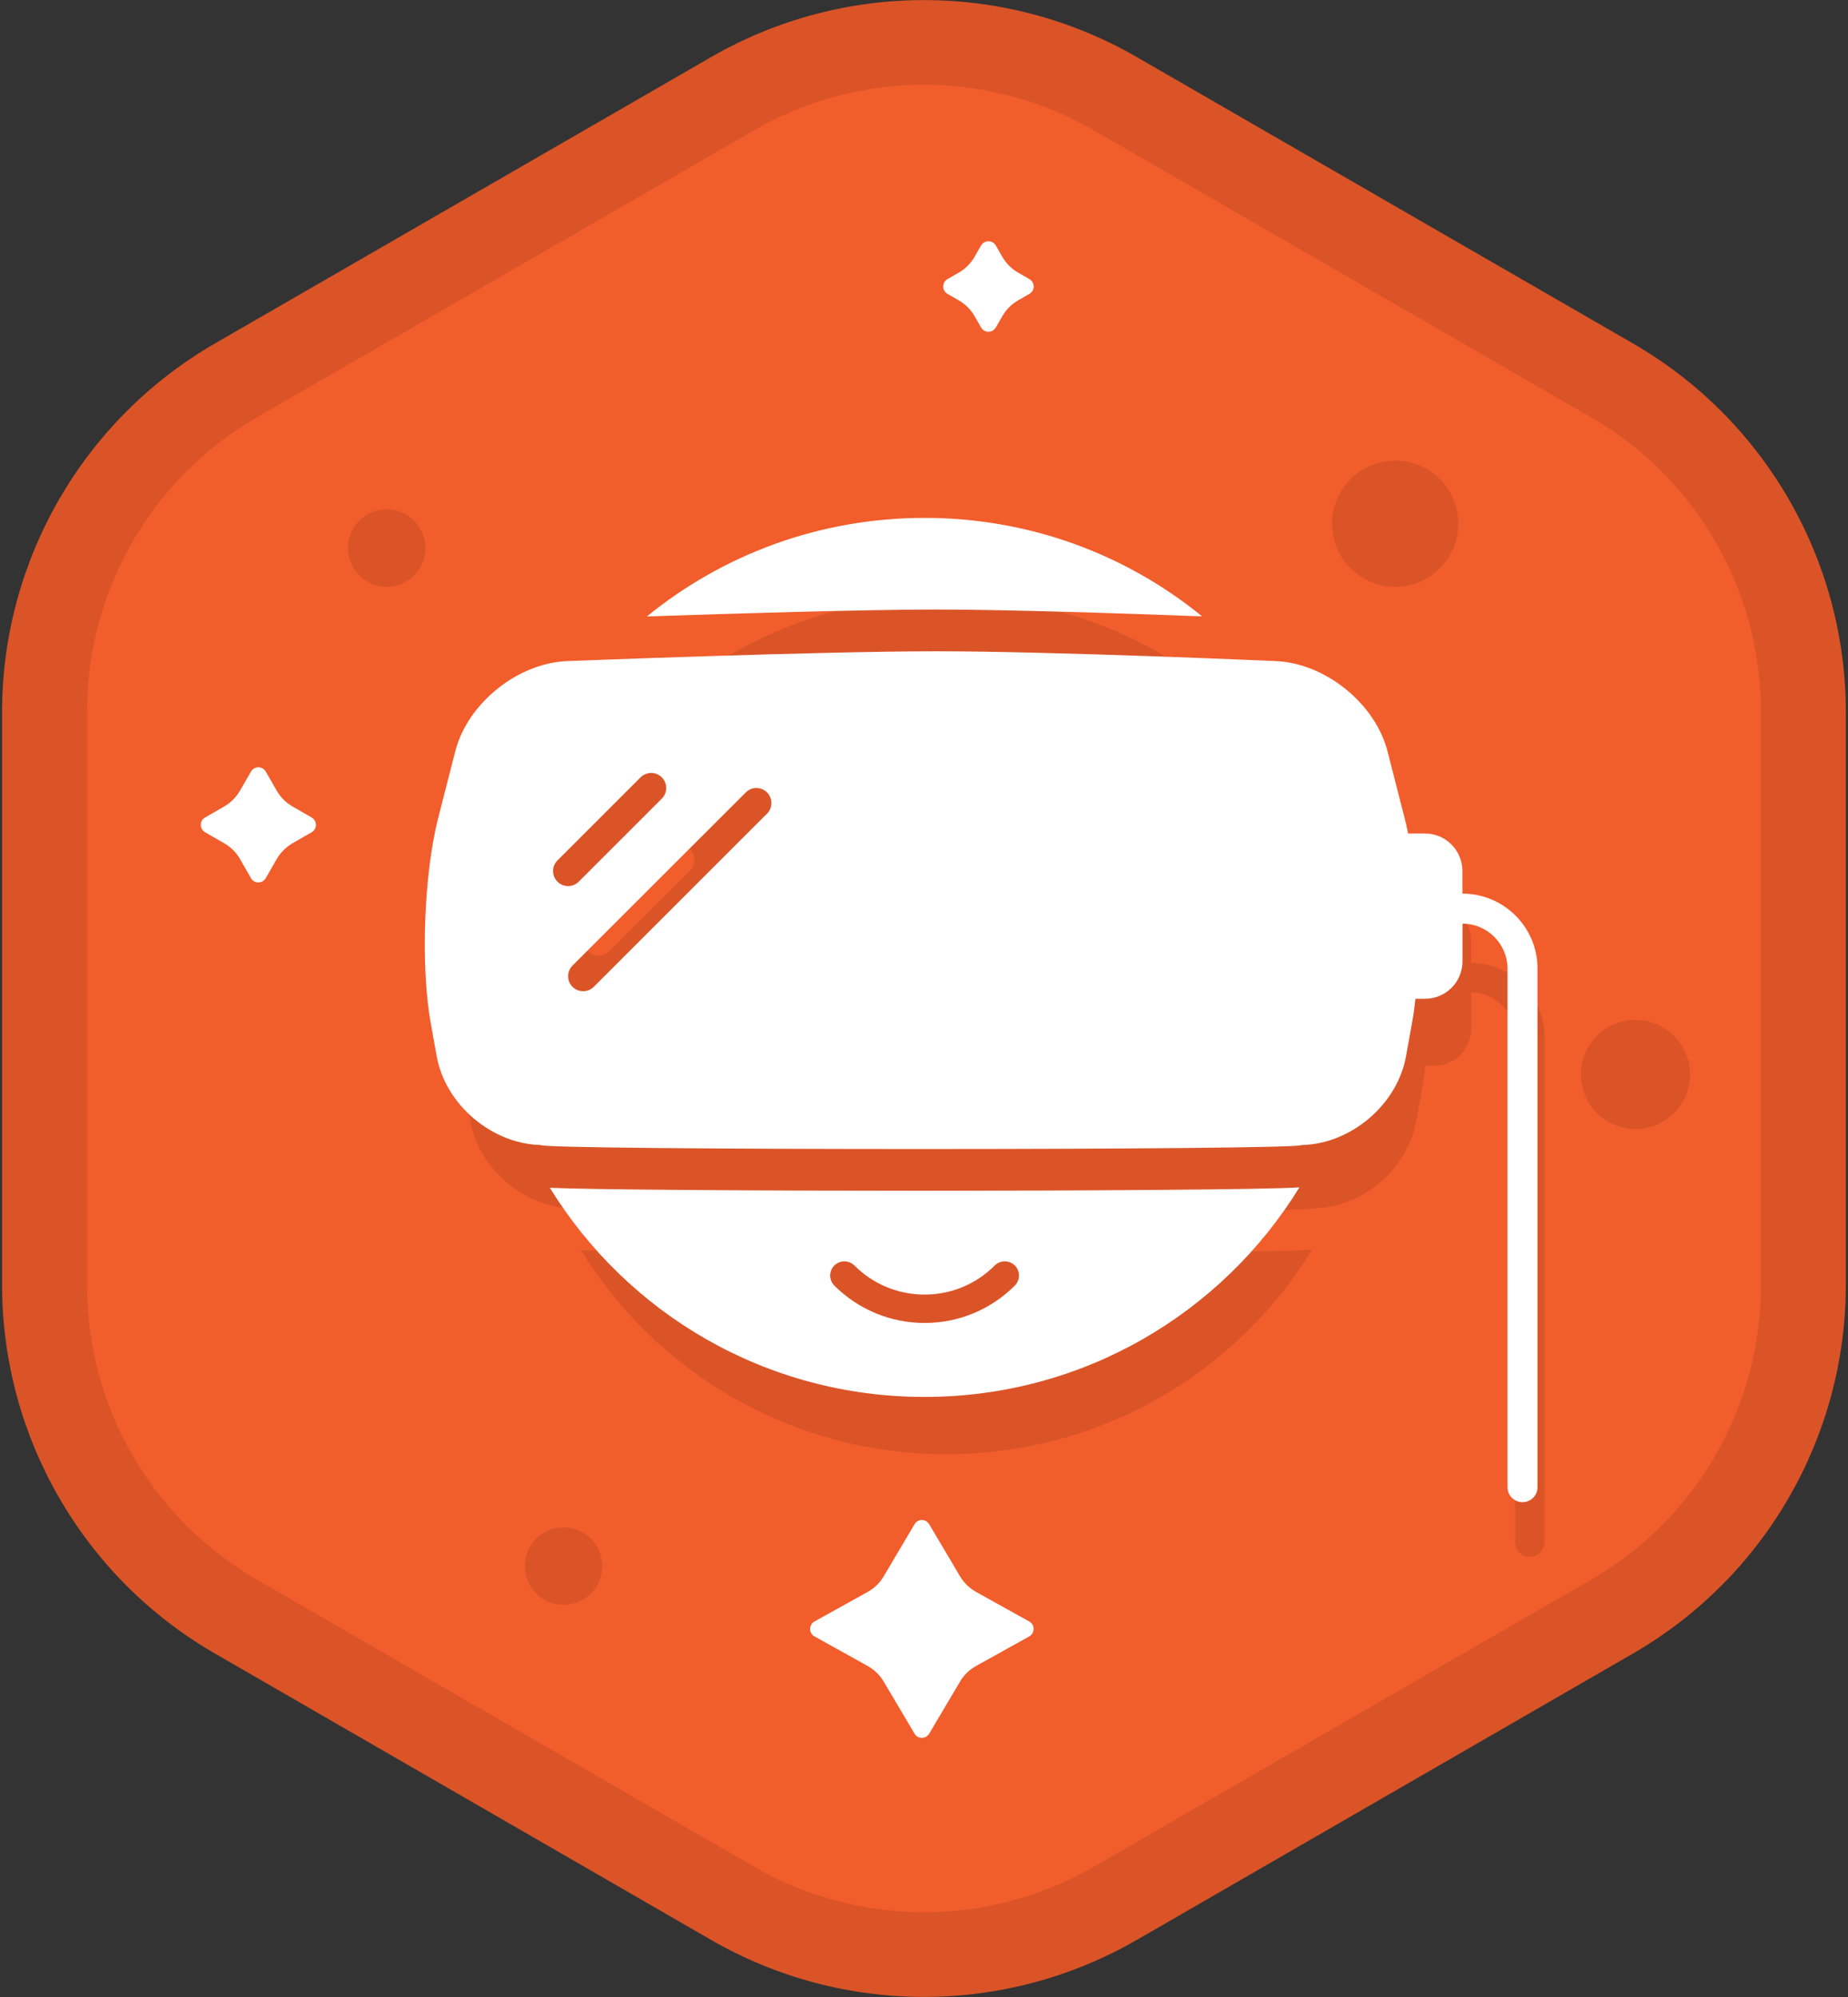 <?xml version="1.0" encoding="UTF-8"?>
<svg id="Vrstva_1" data-name="Vrstva 1" xmlns="http://www.w3.org/2000/svg" version="1.1" xmlns:serif="http://www.serif.com/" xmlns:xlink="http://www.w3.org/1999/xlink" viewBox="0 0 2381.1 2573.6">
  <rect x="0" y="0" width="2381.1" height="2573.6" fill="#333333" stroke="none"/>
  <defs>
    <style>
      .cls-1 {
        fill: #fff;
      }

      .cls-1, .cls-2, .cls-3, .cls-4 {
        stroke-width: 0px;
      }

      .cls-1, .cls-3, .cls-4 {
        fill-rule: evenodd;
      }

      .cls-2, .cls-3 {
        fill: #000;
        fill-opacity: .1;
      }

      .cls-4 {
        fill: url(#Nepojmenovaný_přechod_25);
      }
    </style>
    <linearGradient id="Nepojmenovaný_přechod_25" data-name="Nepojmenovaný přechod 25" x1="0" y1="2959.5" x2="1" y2="2959.5" gradientTransform="translate(-4354319.4 -654717.5) rotate(98.6) scale(1488.3 -1488.3)" gradientUnits="userSpaceOnUse">
      <stop offset="0" stop-color="#f25d2c"/>
      <stop offset="1" stop-color="#e23d4d"/>
    </linearGradient>
  </defs>
  <g id="Realistic">
    <g id="polygon-frame" serif:id="polygon frame">
      <g id="polygon-frame1" serif:id="polygon frame">
        <path class="cls-4" d="M916.2,73.6c169.8-98,378.9-98,548.6,0,191.9,110.8,447.3,258.2,639.2,369,169.8,98,274.3,279.1,274.3,475.1v738.1c0,196-104.6,377.1-274.3,475.1-191.9,110.8-447.3,258.2-639.2,369-169.8,98-378.9,98-548.6,0-191.9-110.8-447.3-258.2-639.2-369C107.3,2033,2.7,1851.9,2.7,1655.8v-738.1c0-196,104.6-377.1,274.3-475.1,191.9-110.8,447.3-258.2,639.2-369Z"/>
      </g>
      <g id="border">
        <path class="cls-3" d="M917,73.1c169.3-97.7,377.8-97.7,547.1,0,192.3,111,448.5,258.9,640.7,369.9,169.3,97.7,273.5,278.3,273.5,473.8v739.9c0,195.5-104.3,376.1-273.5,473.8-192.3,111-448.5,258.9-640.7,369.9-169.3,97.7-377.8,97.7-547.1,0-192.3-111-448.5-258.9-640.7-369.9C107,2032.8,2.7,1852.2,2.7,1656.7v-739.9c0-195.5,104.3-376.1,273.5-473.8,192.3-111,448.5-258.9,640.7-369.9ZM971.7,167.9c135.4-78.2,302.3-78.2,437.7,0,192.3,111,448.5,258.9,640.7,369.9,135.4,78.2,218.8,222.7,218.8,379v739.9c0,156.4-83.4,300.9-218.8,379-192.3,111-448.5,258.9-640.7,369.9-135.4,78.2-302.3,78.2-437.7,0-192.3-111-448.5-258.9-640.7-369.9-135.4-78.2-218.8-222.7-218.8-379v-739.9c0-156.4,83.4-300.9,218.8-379L971.7,167.9Z"/>
      </g>
    </g>
    <circle class="cls-2" cx="726.1" cy="2018.2" r="49.9"/>
    <circle class="cls-2" cx="498.2" cy="706.3" r="49.9"/>
    <circle class="cls-2" cx="1797.7" cy="674.9" r="81.3"/>
    <circle class="cls-2" cx="2107.3" cy="1384.6" r="70.3"/>
    <path class="cls-1" d="M1178.4,1964.2c2-3.3,5.6-5.4,9.4-5.4s7.5,2.1,9.4,5.4c11.2,18.9,29.5,49.8,39.8,67.2,5,8.4,12,15.2,20.5,20,17.6,9.8,49.1,27.3,68.7,38.2,3.5,1.9,5.6,5.6,5.6,9.6s-2.2,7.7-5.6,9.6c-19.6,10.9-51.1,28.4-68.7,38.2-8.5,4.7-15.6,11.6-20.5,20-10.3,17.3-28.6,48.4-39.8,67.2-2,3.3-5.6,5.4-9.4,5.4s-7.5-2.1-9.4-5.4c-11.2-18.8-29.5-49.8-39.8-67.2-5-8.4-12-15.2-20.5-20-17.6-9.8-49.1-27.3-68.7-38.2-3.5-1.9-5.6-5.6-5.6-9.6s2.2-7.7,5.6-9.6c19.6-10.9,51.1-28.4,68.7-38.2,8.5-4.7,15.6-11.6,20.5-20,10.3-17.3,28.6-48.3,39.8-67.2Z"/>
    <path class="cls-1" d="M1264.1,316.4c2-3.4,5.6-5.5,9.5-5.5s7.6,2.1,9.5,5.5c2.8,4.8,5.8,10.1,8.4,14.6,4.8,8.4,11.8,15.4,20.3,20.3,4.6,2.6,9.8,5.6,14.6,8.4,3.4,2,5.5,5.6,5.5,9.5s-2.1,7.5-5.5,9.5c-4.8,2.8-10.1,5.8-14.6,8.4-8.4,4.8-15.4,11.9-20.3,20.3-2.6,4.6-5.6,9.8-8.4,14.6-2,3.4-5.6,5.5-9.5,5.5s-7.6-2.1-9.5-5.5c-2.8-4.8-5.8-10-8.4-14.6-4.8-8.4-11.8-15.4-20.3-20.3-4.6-2.6-9.8-5.6-14.6-8.4-3.4-2-5.5-5.6-5.5-9.5s2.1-7.5,5.5-9.5c4.8-2.8,10.1-5.8,14.6-8.4,8.4-4.8,15.4-11.9,20.3-20.3,2.6-4.6,5.6-9.8,8.4-14.6Z"/>
    <path class="cls-1" d="M323.4,994.3c2-3.4,5.6-5.5,9.5-5.5s7.6,2.1,9.5,5.5c4.6,8,9.9,17.3,14.2,24.7,4.8,8.4,11.8,15.4,20.3,20.3,7.4,4.2,16.8,9.6,24.7,14.2,3.4,2,5.5,5.6,5.5,9.5s-2.1,7.6-5.5,9.5c-7.9,4.5-17.3,9.9-24.7,14.2-8.4,4.9-15.4,11.9-20.3,20.3-4.3,7.4-9.6,16.8-14.2,24.7-2,3.4-5.6,5.5-9.5,5.5s-7.6-2.1-9.5-5.5c-4.6-8-9.9-17.3-14.2-24.7-4.8-8.4-11.8-15.4-20.3-20.3-7.4-4.2-16.8-9.6-24.7-14.2-3.4-2-5.5-5.6-5.5-9.5s2.1-7.6,5.5-9.5c7.9-4.5,17.3-9.9,24.7-14.2,8.4-4.9,15.4-11.9,20.3-20.3,4.3-7.4,9.6-16.8,14.2-24.7Z"/>
    <g>
      <path class="cls-3" d="M1895.6,1278.9v47.3c0,26-21,47.1-47.2,47.1h-12c-1.1,10.8-2.5,21.1-4.3,30.6l-7.5,41.7c-11,60.8-69.1,110.2-131,111.5-3.3,6.6-953.1,6.7-956.4,0-61.7-1.4-120.1-50.8-131-111.5l-7.5-41.7c-12.9-71.9-8.7-187.5,9.4-258.2l21.4-83.5c15.6-60.6,78.9-111.3,141.3-113.5,0,0,315.3-12.3,463.4-12.3s425.7,12.3,425.7,12.3c62.5,2.1,125.8,53,141.3,113.5l21.4,83.5c1.6,6.3,3.1,12.9,4.5,19.8h21.1c26.1,0,47.2,21.1,47.2,47.2v28.4c52.2,0,94.5,42.3,94.5,94.5v651.8c0,10.4-8.5,18.9-18.9,18.9s-18.9-8.4-18.9-18.9v-651.8c0-31.3-25.4-56.7-56.7-56.7ZM1021.4,1140.7c7.3-7.4,7.3-19.4,0-26.7-7.4-7.4-19.4-7.4-26.7,0l-217.7,217.7c-7.4,7.4-7.4,19.4,0,26.8,7.3,7.3,19.3,7.3,26.7,0l217.7-217.7ZM889.1,1121.8c7.4-7.4,7.4-19.4,0-26.7-7.3-7.4-19.3-7.4-26.7,0l-104.3,104.3c-7.4,7.3-7.4,19.3,0,26.7,7.4,7.4,19.4,7.4,26.7,0l104.3-104.3Z"/>
      <path class="cls-3" d="M1690.6,1610.6c-97.1,158.1-271.7,263.4-471.2,263.4s-373.7-105.1-470.9-263c55.6,2.4,261.3,3.8,467,3.8s432-1.4,474.2-4.2h1ZM1219.5,1781c42.3,0,83-16.5,113.5-47,6.9-7,6.9-18.2,0-25.2-7-6.9-18.3-6.9-25.2,0-23.7,23.8-55.3,36.5-88.2,36.5s-64.5-12.8-88.2-36.5c-7-6.9-18.2-6.9-25.2,0-6.9,7-6.9,18.2,0,25.2,30.5,30.5,71.2,47,113.4,47ZM870.4,892.7c95.1-77.4,216.5-123.9,349-123.9s253.8,46.4,348.9,123.8c-96-3.6-243.6-8.6-334-8.6s-258.2,5.1-364,8.7Z"/>
    </g>
    <g>
      <path class="cls-1" d="M1884.4,1190.3v48.5c0,26.7-21.5,48.3-48.4,48.3h-12.3c-1.1,11.1-2.6,21.6-4.4,31.4l-7.7,42.8c-11.3,62.3-70.9,112.9-134.3,114.3-3.4,6.8-976.9,6.9-980.3,0-63.3-1.4-123.1-52.1-134.3-114.3l-7.7-42.8c-13.2-73.7-8.9-192.2,9.7-264.7l21.9-85.6c15.9-62.1,80.8-114.1,144.9-116.3,0,0,323.2-12.6,475-12.6s436.4,12.6,436.4,12.6c64.1,2.2,128.9,54.3,144.9,116.3l21.9,85.6c1.7,6.4,3.2,13.2,4.6,20.3h21.6c26.8,0,48.4,21.6,48.4,48.4v29.1c53.5,0,96.8,43.3,96.8,96.8v668.1c0,10.7-8.7,19.3-19.4,19.3s-19.3-8.6-19.3-19.3v-668.1c0-32.1-26-58.1-58.1-58.1ZM988.3,1048.6c7.5-7.6,7.5-19.8,0-27.4-7.6-7.6-19.8-7.6-27.4,0l-223.2,223.1c-7.6,7.6-7.6,19.8,0,27.4,7.5,7.5,19.8,7.5,27.4,0l223.2-223.2ZM852.7,1029.2c7.6-7.6,7.6-19.8,0-27.4-7.5-7.6-19.8-7.6-27.4,0l-107,107c-7.6,7.5-7.6,19.8,0,27.4,7.6,7.6,19.8,7.6,27.4,0l107-107Z"/>
      <path class="cls-1" d="M1674.2,1530.2c-99.6,162.1-278.5,270-483,270s-383.1-107.7-482.7-269.5c57,2.5,267.9,3.8,478.7,3.8s442.8-1.5,486.1-4.3h1ZM1191.3,1704.9c43.3,0,85-16.9,116.3-48.2,7.1-7.2,7.1-18.7,0-25.9-7.2-7.1-18.8-7.1-25.9,0-24.3,24.4-56.7,37.5-90.4,37.5s-66.1-13.1-90.4-37.5c-7.2-7.1-18.7-7.1-25.9,0-7.1,7.2-7.1,18.7,0,25.9,31.3,31.2,73,48.2,116.3,48.2ZM833.5,794.4c97.5-79.4,222-127,357.8-127s260.2,47.5,357.6,126.9c-98.4-3.7-249.7-8.8-342.3-8.8s-264.7,5.2-373.1,8.9Z"/>
    </g>
  </g>
</svg>